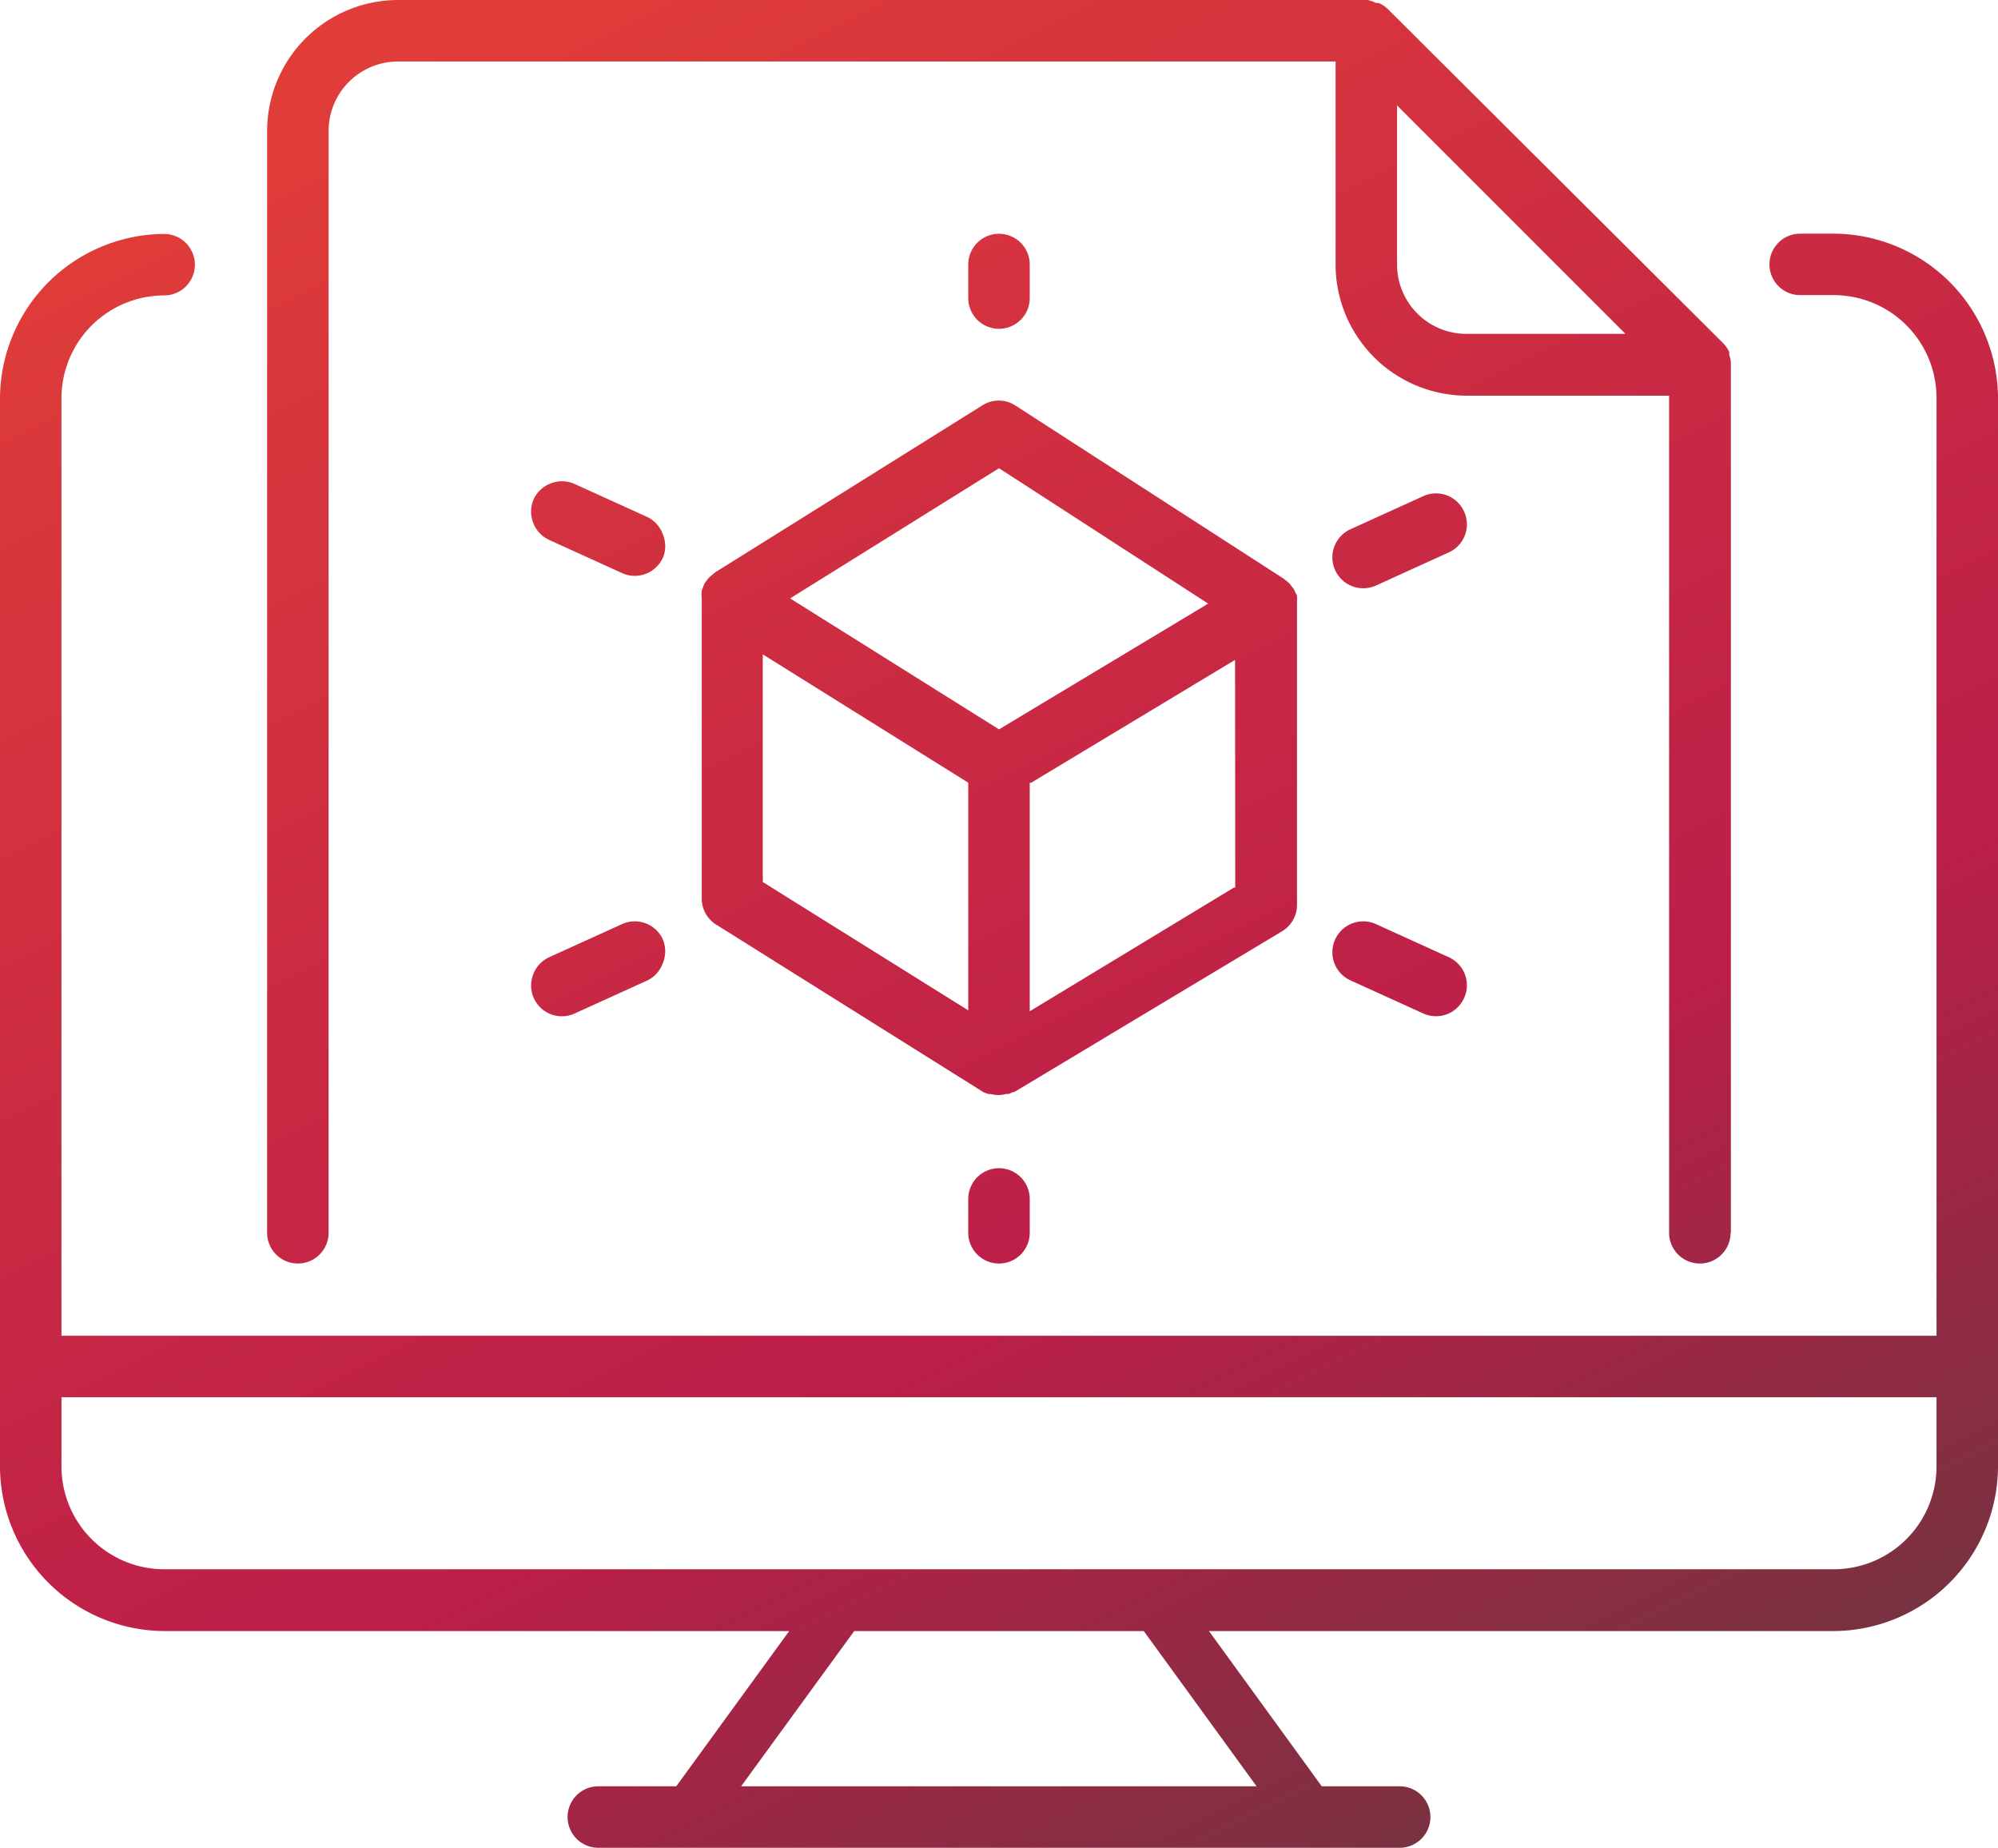 <svg xmlns="http://www.w3.org/2000/svg" xmlns:xlink="http://www.w3.org/1999/xlink" viewBox="0 0 130 120.23"><defs><style>.cls-1{fill:url(#linear-gradient);}.cls-2{fill:url(#linear-gradient-2);}.cls-3{fill:url(#linear-gradient-3);}.cls-4{fill:url(#linear-gradient-4);}.cls-5{fill:url(#linear-gradient-5);}.cls-6{fill:url(#linear-gradient-6);}.cls-7{fill:url(#linear-gradient-7);}.cls-8{fill:url(#linear-gradient-8);}.cls-9{fill:url(#linear-gradient-9);}</style><linearGradient id="linear-gradient" x1="27.82" y1="-13.71" x2="96.41" y2="123.48" gradientUnits="userSpaceOnUse"><stop offset="0" stop-color="#e64136"/><stop offset="0.69" stop-color="#bb1e49"/><stop offset="1" stop-color="#723440"/></linearGradient><linearGradient id="linear-gradient-2" x1="31.29" y1="-15.44" x2="99.88" y2="121.75" xlink:href="#linear-gradient"/><linearGradient id="linear-gradient-3" x1="32.51" y1="-16.06" x2="101.11" y2="121.13" xlink:href="#linear-gradient"/><linearGradient id="linear-gradient-4" x1="17.47" y1="-8.54" x2="86.07" y2="128.65" xlink:href="#linear-gradient"/><linearGradient id="linear-gradient-5" x1="6.02" y1="-2.81" x2="74.61" y2="134.38" xlink:href="#linear-gradient"/><linearGradient id="linear-gradient-6" x1="58.86" y1="-29.23" x2="127.45" y2="107.96" xlink:href="#linear-gradient"/><linearGradient id="linear-gradient-7" x1="47.72" y1="-23.66" x2="116.32" y2="113.53" xlink:href="#linear-gradient"/><linearGradient id="linear-gradient-8" x1="44.76" y1="-22.18" x2="113.35" y2="115.01" xlink:href="#linear-gradient"/><linearGradient id="linear-gradient-9" x1="20.43" y1="-10.02" x2="89.03" y2="127.17" xlink:href="#linear-gradient"/></defs><title>icon-branding-360</title><g id="Layer_2" data-name="Layer 2"><g id="Layer_1-2" data-name="Layer 1"><path class="cls-1" d="M130,95.41V25.9a10.74,10.74,0,0,0-10.7-10.7h-2.17a2,2,0,1,0,0,4h2.17A6.69,6.69,0,0,1,126,25.9v61H4v-61a6.69,6.69,0,0,1,6.68-6.68,2,2,0,1,0,0-4A10.74,10.74,0,0,0,0,25.9V95.41a10.74,10.74,0,0,0,10.7,10.7H51.35L44,116.21H38.93a2,2,0,0,0,0,4H91.07a2,2,0,0,0,0-4H86l-7.34-10.1H119.3A10.74,10.74,0,0,0,130,95.41Zm-48.24,20.8H48.22l7.36-10.1H74.42ZM126,95.41a6.69,6.69,0,0,1-6.68,6.68H10.7A6.69,6.69,0,0,1,4,95.41V90.9H126Z"/><path class="cls-2" d="M112.62,80.2V23.73a.59.59,0,0,1,0-.13,1.79,1.79,0,0,0-.11-.51l0-.07a.56.56,0,0,0,0-.12,2,2,0,0,0-.41-.59L90.3.59a1.91,1.91,0,0,0-.6-.4l-.11,0-.07,0A2.28,2.28,0,0,0,89,0H25.9a8.53,8.53,0,0,0-8.52,8.53V80.2a2,2,0,1,0,4,0V8.53A4.52,4.52,0,0,1,25.9,4h61V17.21a8.54,8.54,0,0,0,8.53,8.53H108.6V80.2a2,2,0,1,0,4,0ZM95.41,21.72a4.51,4.51,0,0,1-4.51-4.51V6.86l14.86,14.86Z"/><path class="cls-3" d="M84.39,58.88V39.33s0,0,0-.07a.3.3,0,0,1,0-.1,2,2,0,0,0,0-.34c0-.06,0-.12-.07-.19a2,2,0,0,0-.13-.29,1.55,1.55,0,0,0-.13-.17,2.31,2.31,0,0,0-.18-.23l-.19-.16-.18-.14L66.08,26.39a2,2,0,0,0-1.1-.33,2,2,0,0,0-1.06.31L46.54,37.23l-.18.15-.18.15a1.59,1.59,0,0,0-.2.24l-.06.08-.07.09a2.23,2.23,0,0,0-.12.31.56.56,0,0,0-.07.17,2.1,2.1,0,0,0,0,.51V58.48a2,2,0,0,0,1,1.71L64,71.06l0,0,.3.11.09,0,.07,0a1.84,1.84,0,0,0,1,0l.08,0,.08,0,.31-.13.07,0L83.41,60.59A2,2,0,0,0,84.39,58.88ZM63,65.73,49.63,57.38V42.57L63,50.92Zm2-18.28-.08-.05L51.41,38.93,65,30.46l13.61,8.81ZM80.37,57.74l-.08,0L67,65.79V50.93l.08,0,13.28-8Z"/><path class="cls-4" d="M43.13,36.3a2,2,0,0,0,0-1.53,2,2,0,0,0-1-1.13L37.4,31.49a2,2,0,0,0-.83-.18,1.94,1.94,0,0,0-.71.13,2,2,0,0,0-1.12,1A2,2,0,0,0,34.69,34a2,2,0,0,0,1.05,1.13l4.73,2.15a2,2,0,0,0,2.66-1Z"/><path class="cls-5" d="M41.3,59.94a2,2,0,0,0-.83.18l-4.73,2.15a2,2,0,0,0-1.05,1.13,2,2,0,0,0,2.71,2.53l4.73-2.15a2,2,0,0,0,1-1.13,2,2,0,0,0,0-1.53A2,2,0,0,0,41.3,59.94Z"/><path class="cls-6" d="M95.26,33.28a2,2,0,0,0-2.66-1l-4.73,2.15a2,2,0,1,0,1.66,3.66l4.73-2.15A2,2,0,0,0,95.26,33.28Z"/><path class="cls-7" d="M95.26,64.93a2,2,0,0,0-1-2.66l-4.73-2.15a2,2,0,1,0-1.66,3.66l4.73,2.15a2,2,0,0,0,2.66-1Z"/><path class="cls-8" d="M67,19.39V17.21a2,2,0,0,0-4,0v2.18a2,2,0,0,0,4,0Z"/><path class="cls-9" d="M67,80.2V78a2,2,0,0,0-4,0V80.2a2,2,0,1,0,4,0Z"/></g></g></svg>